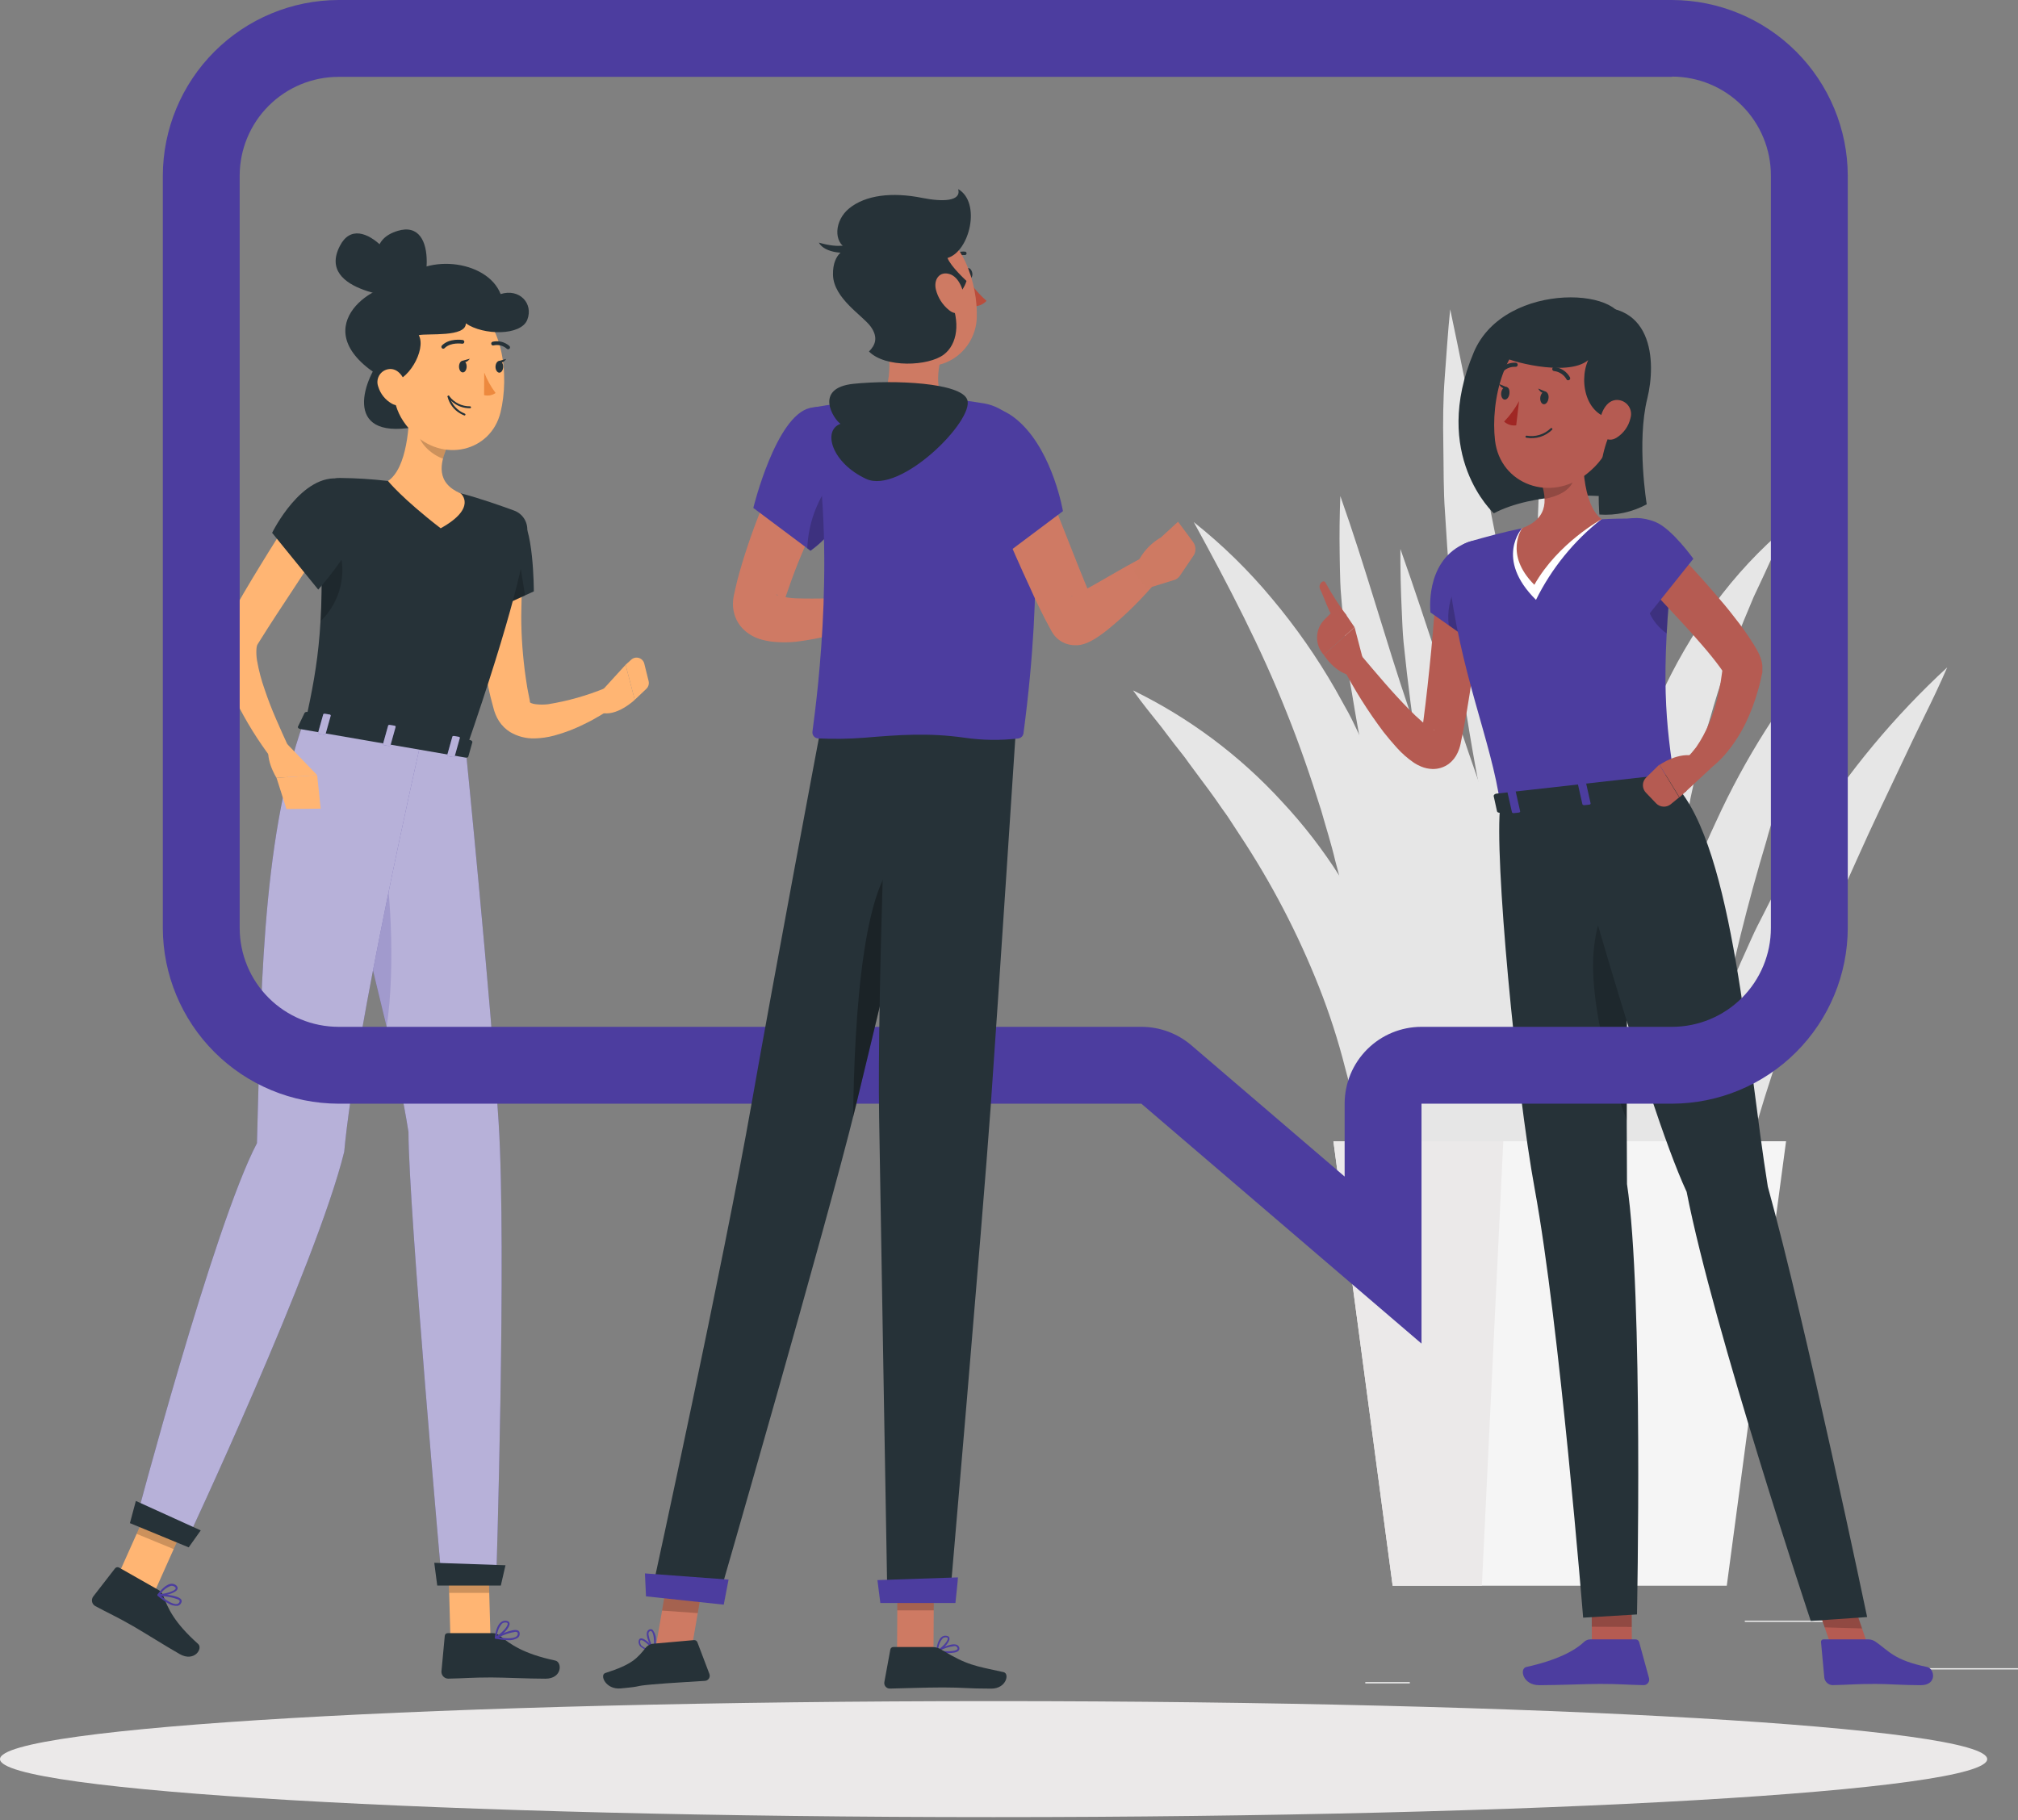 <svg width="398" height="359" viewBox="0 0 398 359" fill="none" xmlns="http://www.w3.org/2000/svg">
<rect x="0" y="0" width="398" height="359" fill="#808080" stroke="none"/>
<g clip-path="url(#clip0_354_679)">
<path d="M398 329.048H364.526V329.3H398V329.048Z" fill="#EBEBEB"/>
<path d="M278.051 331.797H269.268V332.05H278.051V331.797Z" fill="#EBEBEB"/>
<path d="M363.515 319.669H344.12V319.921H363.515V319.669Z" fill="#EBEBEB"/>
<path d="M335.742 286.579C334.315 283.324 333.205 279.939 332.427 276.472C331.6 272.983 330.975 269.45 330.557 265.89C329.72 258.78 329.514 251.61 329.941 244.463C330.814 230.152 333.661 216.031 338.4 202.499L340.219 197.446L342.19 192.473C342.857 190.826 343.595 189.198 344.333 187.581C345.071 185.964 345.768 184.317 346.566 182.73C348.214 179.567 349.71 176.343 351.529 173.29L354.167 168.661L357.007 164.164C364.546 152.178 373.637 141.242 384.043 131.64C382.628 134.904 381.122 138.068 379.576 141.191C378.029 144.314 376.544 147.467 375.068 150.59C372.117 156.846 369.125 163.012 366.356 169.247L364.254 173.917L362.232 178.596C360.858 181.699 359.604 184.853 358.301 187.965L356.431 192.675C355.804 194.252 355.178 195.808 354.632 197.405L352.843 202.135L351.195 206.906C346.764 219.62 343.188 232.616 340.492 245.807C339.148 252.417 338.006 259.098 337.207 265.88C336.313 272.745 335.823 279.656 335.742 286.579Z" fill="#E6E6E6"/>
<path d="M269.38 262.14C270.392 250.485 270.114 238.754 268.551 227.16C268.399 225.755 268.137 224.35 267.904 222.956C267.672 221.561 267.439 220.166 267.166 218.792C266.893 217.417 266.58 216.032 266.277 214.658L265.822 212.636L265.286 210.615C263.912 205.19 262.19 199.86 260.132 194.656C255.973 184.136 250.726 174.079 244.476 164.649L242.111 161.031C241.282 159.858 240.423 158.686 239.615 157.483L238.341 155.724C237.927 155.128 237.462 154.572 237.038 153.976L234.42 150.438C233.591 149.205 232.621 148.104 231.731 146.921C230.842 145.739 229.912 144.576 229.023 143.364C227.153 141.029 225.253 138.694 223.464 136.178C234.541 141.579 244.502 149.02 252.825 158.11C261.404 167.288 268.173 178.004 272.776 189.694C277.394 201.459 279.571 214.042 279.173 226.675C278.96 232.908 278.072 239.099 276.525 245.14C275.735 248.128 274.763 251.064 273.614 253.933C272.483 256.804 271.064 259.554 269.38 262.14Z" fill="#E6E6E6"/>
<path d="M272.422 262.14C272.614 254.964 272.634 247.94 272.472 240.916C272.311 233.891 272.038 227.009 271.462 220.136C270.472 206.504 268.547 192.955 265.701 179.587C264.943 176.282 264.245 172.947 263.316 169.682C262.547 166.377 261.496 163.153 260.577 159.868C258.555 153.4 256.342 146.952 253.785 140.605C248.731 127.85 242.354 115.6 235.441 102.987C241.094 107.472 246.266 112.533 250.874 118.086C255.552 123.654 259.726 129.628 263.346 135.935L266.004 140.716C266.863 142.323 267.601 143.99 268.409 145.638L269.592 148.104C269.986 148.933 270.299 149.792 270.653 150.631L272.725 155.684C273.958 159.12 275.191 162.577 276.202 166.084C277.213 169.591 278.072 173.159 278.931 176.696C281.97 190.953 283.028 205.56 282.074 220.106C281.592 227.319 280.579 234.488 279.042 241.552C278.274 245.07 277.354 248.567 276.273 252.003C275.224 255.467 273.938 258.854 272.422 262.14Z" fill="#E6E6E6"/>
<path d="M332.113 270.761C330.314 266.648 328.667 262.463 327.161 258.259C326.393 256.147 325.675 254.034 324.937 251.922L322.916 245.544C320.217 237.014 317.862 228.363 315.74 219.731C311.544 202.357 308.329 184.76 306.108 167.024C303.895 149.255 302.831 131.363 302.924 113.457C303.032 108.983 303.187 104.503 303.389 100.015C303.49 95.548 304.056 91.07 304.451 86.603C304.845 82.136 305.33 77.689 306.179 73.262C307.028 68.835 307.776 64.429 308.726 60.052C310.444 77.952 311.758 95.427 313.557 112.982C315.356 130.538 317.367 147.932 319.54 165.376L326.17 217.811C328.363 235.336 330.526 252.882 332.113 270.761Z" fill="#E6E6E6"/>
<path d="M329.162 267.911C327.039 263.98 325.058 259.967 323.209 255.914C322.269 253.893 321.38 251.871 320.47 249.85L317.872 243.655C314.476 235.428 311.404 227.089 308.524 218.67C302.84 201.815 298.07 184.666 294.232 167.297C290.377 149.882 287.599 132.245 285.914 114.488C285.564 110.041 285.257 105.591 284.995 101.137C284.661 96.7 284.742 92.213 284.661 87.755C284.58 83.298 284.6 78.841 284.944 74.364C285.288 69.886 285.551 65.45 286.015 61.013C289.735 78.528 292.868 95.75 296.446 112.942C300.024 130.134 303.642 147.235 307.422 164.356L318.732 215.8C322.441 233.012 326.14 250.254 329.162 267.911Z" fill="#E6E6E6"/>
<path d="M340.715 290.066C338.147 286.858 335.715 283.567 333.417 280.191C332.255 278.513 331.123 276.805 330.001 275.138L326.727 269.933C324.554 266.466 322.522 262.939 320.48 259.411C319.47 257.653 318.51 255.854 317.529 254.065C316.549 252.276 315.579 250.487 314.639 248.678C307.14 234.2 300.565 219.262 294.95 203.955C289.297 188.629 284.757 172.916 281.367 156.937C280.578 152.895 279.827 148.875 279.113 144.88C278.405 140.837 277.991 136.794 277.476 132.751L276.819 126.687C276.627 124.666 276.556 122.594 276.465 120.552C276.263 116.462 276.172 112.373 276.192 108.283C281.68 123.756 286.299 139.058 291.635 154.188C296.972 169.318 302.086 184.327 307.665 199.316L324.321 244.372C329.91 259.452 335.55 274.521 340.715 290.066Z" fill="#E6E6E6"/>
<path d="M323.31 264.657C320.741 261.889 318.315 258.991 316.043 255.975C313.719 253.003 311.596 249.911 309.433 246.818C307.271 243.725 305.3 240.531 303.369 237.307C302.359 235.7 301.459 234.083 300.509 232.456C299.559 230.829 298.599 229.212 297.74 227.544C295.981 224.219 294.162 220.924 292.525 217.538C290.887 214.152 289.3 210.746 287.704 207.34C286.107 203.934 284.793 200.407 283.327 196.94L282.317 194.323L281.306 191.675L279.365 186.379C276.748 179.304 274.676 172.077 272.574 164.851C271.684 161.192 270.744 157.544 269.905 153.875C269.511 152.035 269.006 150.226 268.682 148.367L267.672 142.808C267.328 140.958 267.035 139.099 266.722 137.239C266.408 135.379 266.044 133.55 265.883 131.66C265.458 127.914 265.081 124.167 264.751 120.421C264.619 118.541 264.387 116.681 264.336 114.791C264.286 112.901 264.225 111.021 264.215 109.142C264.154 105.375 264.198 101.609 264.347 97.842C269.4 112.123 273.251 126.293 278.001 140.23C280.123 147.305 282.64 154.148 284.843 161.121L288.452 171.491C289.048 173.219 289.583 174.968 290.2 176.686L292.09 181.841C294.455 188.764 297.093 195.586 299.559 202.489C300.863 205.915 302.187 209.321 303.43 212.778L307.351 223.077L315.295 243.745C318.014 250.649 320.693 257.582 323.31 264.657Z" fill="#E6E6E6"/>
<path d="M337.218 280.909C335.187 278.142 333.449 275.171 332.033 272.045C330.575 268.924 329.316 265.713 328.263 262.433C326.188 255.849 324.756 249.08 323.988 242.219C323.213 235.352 322.994 228.433 323.331 221.53C323.442 218.074 323.836 214.648 324.17 211.211C324.503 207.775 325.11 204.379 325.767 201.003C328.354 187.526 332.622 174.426 338.471 162.011C344.132 149.622 351.453 138.062 360.231 127.647C359.321 130.942 358.331 134.173 357.26 137.34C356.299 140.564 355.238 143.717 354.228 146.871L351.256 156.331C350.357 159.504 349.235 162.597 348.416 165.75C344.679 178.16 341.565 190.749 339.087 203.469C337.848 209.79 336.857 216.133 336.116 222.501C335.375 228.868 334.869 235.269 334.6 241.704C334.357 248.142 334.398 254.621 334.792 261.139C335.127 267.779 335.938 274.385 337.218 280.909Z" fill="#E6E6E6"/>
<path d="M331.952 262.272C330.22 259.198 328.684 256.018 327.353 252.751C325.979 249.486 324.796 246.161 323.684 242.806C321.514 236.058 319.795 229.174 318.54 222.198C317.283 215.181 316.476 208.092 316.124 200.973C316.054 199.194 316.023 197.405 315.983 195.616C315.942 193.827 315.983 192.039 315.983 190.25C315.983 188.461 316.114 186.672 316.205 184.883C316.296 183.094 316.397 181.305 316.589 179.516C316.781 177.727 316.943 175.938 317.186 174.159L317.964 168.823C318.257 167.044 318.661 165.286 318.975 163.517C319.156 162.638 319.318 161.748 319.51 160.879C319.702 160.01 319.955 159.12 320.187 158.251C321.905 151.244 324.274 144.412 327.262 137.845C333.175 124.706 341.756 112.74 352.631 103.704C351.883 105.331 351.064 106.878 350.306 108.454L349.113 110.759L348.032 113.134L345.849 117.793L343.878 122.513C341.321 128.734 339.128 135.099 337.308 141.575L336.591 143.97L335.995 146.396C335.59 148.013 335.125 149.61 334.762 151.237C334.398 152.864 334.084 154.491 333.7 156.108C333.316 157.726 333.084 159.373 332.77 161.01C332.619 161.819 332.477 162.638 332.306 163.456C332.134 164.275 332.053 165.094 331.921 165.912C331.679 167.56 331.386 169.197 331.194 170.854L330.557 175.797C330.355 177.454 330.244 179.122 330.072 180.779C329.9 182.437 329.759 184.095 329.647 185.762C329.536 187.43 329.395 189.097 329.334 190.765C329.273 192.433 329.122 194.11 329.081 195.819C329.041 197.527 329.011 199.174 328.93 200.872C328.788 207.593 328.869 214.334 329.081 221.086C329.516 234.609 330.587 248.243 331.952 262.272Z" fill="#E6E6E6"/>
<path d="M318.075 248.465L273.665 160.859L275.444 246.767L318.075 248.465Z" fill="#E6E6E6"/>
<path d="M352.256 225.108H262.982L274.666 312.786H340.563L352.256 225.108Z" fill="#F5F5F5"/>
<path d="M296.486 225.108H262.982L274.666 312.786H292.262L296.486 225.108Z" fill="#EBE9E9"/>
<path d="M195.963 358.429C304.19 358.429 391.926 353.306 391.926 346.988C391.926 340.669 304.19 335.547 195.963 335.547C87.736 335.547 0 340.669 0 346.988C0 353.306 87.736 358.429 195.963 358.429Z" fill="#EBE9E9"/>
<path d="M319.875 64.866C322.371 56.781 296.831 54.941 290.676 69.465C282.054 89.81 294.627 101.251 294.627 101.251C301.955 97.32 316.287 96.733 324.119 99.331L319.875 64.866Z" fill="#263238"/>
<path d="M321.845 324.695L313.962 324.998L313.921 316.478L321.794 316.175L321.845 324.695Z" fill="#B55B52"/>
<path d="M313.648 323.371H322.583C322.742 323.372 322.896 323.425 323.022 323.521C323.148 323.618 323.238 323.753 323.28 323.906L325.221 330.981C325.27 331.148 325.28 331.324 325.248 331.494C325.217 331.665 325.145 331.826 325.04 331.964C324.935 332.102 324.798 332.213 324.641 332.288C324.485 332.363 324.313 332.4 324.139 332.396C321.016 332.336 319.5 332.154 315.579 332.154C313.163 332.154 306.937 332.406 303.602 332.406C300.267 332.406 299.66 329.112 301.015 328.818C307.079 327.474 310.535 325.635 312.405 323.876C312.739 323.554 313.184 323.373 313.648 323.371Z" fill="#4C3D9F"/>
<path opacity="0.2" d="M313.921 316.488L313.941 320.874L321.825 320.915L321.805 316.175L313.921 316.488Z" fill="black"/>
<path d="M295.911 158.78C294.627 168.482 299.004 214.509 302.693 234.582C307.595 261.254 312.234 319.085 312.234 319.085L322.856 318.449C322.856 318.449 324.14 255.048 320.885 233.551C320.673 205.342 321.178 155.94 321.178 155.94L295.911 158.78Z" fill="#263238"/>
<path opacity="0.2" d="M320.935 186.685C320.935 179.529 315.639 173.879 314.315 187.544C313.476 196.246 316.862 210.84 320.834 220.947C320.824 209.941 320.875 197.61 320.935 186.685Z" fill="black"/>
<path d="M368.741 325.574L361.515 325.766L358.109 315.912L365.345 315.72L368.741 325.574Z" fill="#B55B52"/>
<path d="M368.569 323.371H359.655C359.585 323.366 359.514 323.376 359.448 323.402C359.383 323.428 359.324 323.467 359.275 323.519C359.227 323.57 359.19 323.631 359.169 323.698C359.147 323.766 359.14 323.837 359.15 323.907L359.807 330.981C359.875 331.364 360.071 331.713 360.363 331.97C360.655 332.227 361.025 332.377 361.414 332.396C364.506 332.336 365.962 332.154 369.883 332.154C372.299 332.154 375.472 332.406 378.808 332.406C382.143 332.406 381.537 329.112 380.081 328.818C373.542 327.474 372.521 325.635 369.974 323.876C369.568 323.57 369.078 323.394 368.569 323.371Z" fill="#4C3D9F"/>
<path opacity="0.2" d="M358.119 315.922L359.868 320.996L367.246 321.208L365.356 315.72L358.119 315.922Z" fill="black"/>
<path d="M308.039 157.415C308.039 157.415 324.422 217.4 332.649 235.097C337.996 262.436 357.128 319.732 357.128 319.732L368.246 318.964C368.246 318.964 356.118 260.991 348.659 234.066C344.616 209.052 341.978 167.361 330.466 154.889L308.039 157.415Z" fill="#263238"/>
<path d="M292.161 114.168C291.949 119.221 291.514 124.123 290.918 129.086C290.322 134.048 289.594 138.96 288.634 143.882L288.26 145.732L288.058 146.742C287.932 147.339 287.739 147.918 287.482 148.471C287.092 149.34 286.491 150.097 285.733 150.674C284.792 151.364 283.646 151.72 282.479 151.685C281.721 151.655 280.975 151.491 280.276 151.2C279.793 150.999 279.33 150.755 278.891 150.472C277.621 149.607 276.464 148.589 275.444 147.44C274.525 146.429 273.686 145.418 272.887 144.408C269.842 140.371 267.138 136.087 264.802 131.602C264.557 131.129 264.494 130.582 264.625 130.066C264.757 129.55 265.074 129.1 265.515 128.801C265.957 128.503 266.493 128.378 267.021 128.449C267.549 128.52 268.033 128.782 268.38 129.187C271.493 132.866 274.636 136.636 277.931 139.951C278.739 140.779 279.568 141.578 280.397 142.285C281.085 142.921 281.844 143.474 282.661 143.933C282.792 143.983 282.913 144.044 282.924 144.024C282.934 144.003 282.863 143.953 282.509 143.923C281.961 143.913 281.425 144.083 280.983 144.408C280.702 144.601 280.471 144.857 280.306 145.156L280.427 144.317L280.68 142.528C281.317 137.767 281.822 132.957 282.287 128.146C282.752 123.335 283.105 118.463 283.429 113.713V113.652C283.493 112.496 284.014 111.412 284.878 110.64C285.741 109.867 286.876 109.469 288.033 109.534C289.189 109.598 290.273 110.119 291.045 110.983C291.818 111.846 292.215 112.981 292.151 114.138L292.161 114.168Z" fill="#B55B52"/>
<path d="M288.452 107.416C280.953 111.085 282.125 120.808 282.125 120.808L294.122 129.257C294.122 129.257 298.508 118.696 297.599 113.632C296.659 108.427 294.011 104.738 288.452 107.416Z" fill="#4C3D9F"/>
<path opacity="0.2" d="M287.209 115.563C288.968 112.793 291.989 113.46 295.507 115.664C296.324 116.372 297.009 117.221 297.528 118.17C296.774 121.974 295.657 125.697 294.193 129.288L285.733 123.335C285.397 120.653 285.913 117.934 287.209 115.563Z" fill="black"/>
<path d="M268.946 130.561L267.157 123.719L261.093 129.177C261.093 129.177 263.286 132.835 266.813 133.33L268.946 130.561Z" fill="#B55B52"/>
<path d="M262.508 120.929L261.274 122.152C260.337 123.069 259.794 124.315 259.758 125.626C259.722 126.936 260.197 128.21 261.082 129.177L267.147 123.719L265.449 121.222C265.29 120.99 265.082 120.795 264.84 120.651C264.597 120.508 264.327 120.419 264.046 120.391C263.766 120.363 263.483 120.397 263.217 120.49C262.951 120.583 262.709 120.733 262.508 120.929Z" fill="#B55B52"/>
<path d="M265.58 121.394C264.049 119.34 262.661 117.182 261.426 114.936C261.042 114.168 259.799 115.239 260.416 116.361C261.032 117.483 262.174 121.142 263.387 122.476C264.6 123.81 265.58 121.394 265.58 121.394Z" fill="#B55B52"/>
<path d="M285.672 112.965C287.805 132.492 294.172 146.106 295.911 158.78L330.416 154.919C328.465 142.235 327.475 133.937 329.9 110.448C330.007 109.427 329.9 108.395 329.586 107.417C329.272 106.439 328.757 105.537 328.076 104.769C327.394 104.001 326.56 103.383 325.626 102.955C324.693 102.527 323.681 102.298 322.654 102.282C320.551 102.282 318.227 102.282 315.882 102.434C310.624 102.641 305.389 103.229 300.216 104.192C296.578 104.94 292.707 105.991 289.938 106.8C288.621 107.171 287.474 107.99 286.696 109.115C285.917 110.24 285.555 111.602 285.672 112.965Z" fill="#4C3D9F"/>
<path d="M300.216 104.172C300.216 104.172 294.678 110.165 302.935 118.322C306.009 112.11 310.433 106.665 315.882 102.383L300.216 104.172Z" fill="white"/>
<path d="M312.355 84.939C311.93 90.093 311.981 99.442 315.882 102.413C315.882 102.413 307.261 107.103 302.612 115.35C296.548 109.286 300.216 104.172 300.216 104.172C305.684 102.151 305.078 98.037 303.653 94.237L312.355 84.939Z" fill="#B55B52"/>
<path opacity="0.2" d="M311.405 85.959C311.667 88.967 311.284 91.996 310.283 94.843C309.585 96.804 307.18 97.926 304.633 98.401C304.511 96.969 304.17 95.565 303.622 94.237L311.405 85.959Z" fill="black"/>
<path d="M319.672 77.732C318.176 86.081 317.711 89.648 312.961 93.469C305.805 99.21 295.88 95.541 294.86 86.909C293.94 79.137 296.558 66.787 305.179 64.401C307.078 63.868 309.083 63.829 311.002 64.288C312.921 64.747 314.691 65.689 316.143 67.025C317.595 68.361 318.682 70.046 319.3 71.92C319.917 73.794 320.046 75.795 319.672 77.732Z" fill="#B55B52"/>
<path d="M313.234 71.031C311.212 75.499 312.981 83.079 319.389 82.614C314.204 88.527 315.437 101.494 315.437 101.494C318.679 101.725 321.92 101.024 324.776 99.472C324.776 99.472 322.755 87.213 324.887 78.612C326.626 71.618 326.373 58.044 311.212 60.995C309.444 61.339 297.922 64.361 296.76 70.415C296.669 70.961 309.06 74.549 313.234 71.031Z" fill="#263238"/>
<path d="M321.572 82.473C321.393 83.265 321.058 84.014 320.588 84.676C320.118 85.339 319.522 85.902 318.833 86.333C316.984 87.475 315.458 85.97 315.468 83.908C315.468 82.048 316.478 79.218 318.55 78.915C319.011 78.855 319.479 78.911 319.912 79.078C320.345 79.245 320.729 79.518 321.029 79.871C321.33 80.225 321.537 80.649 321.632 81.103C321.727 81.557 321.706 82.028 321.572 82.473Z" fill="#B55B52"/>
<path opacity="0.2" d="M324.473 116.048C324.34 117.772 324.662 119.501 325.407 121.062C326.152 122.623 327.293 123.961 328.718 124.942C328.9 121.445 329.203 117.523 329.648 113.016C327.889 111.126 324.887 112.773 324.473 116.048Z" fill="black"/>
<path d="M330.668 152.827L332.569 155.738C332.72 155.97 332.467 156.243 332.063 156.283L295.88 160.326C295.567 160.326 295.294 160.235 295.254 160.043L294.587 157.011C294.587 156.799 294.799 156.587 295.133 156.546L330.082 152.625C330.189 152.605 330.299 152.613 330.402 152.648C330.505 152.684 330.597 152.745 330.668 152.827Z" fill="#263238"/>
<path d="M326.454 157.264L327.394 157.152C327.576 157.152 327.707 157.021 327.687 156.91L326.797 152.938C326.797 152.827 326.595 152.746 326.403 152.766L325.473 152.877C325.281 152.877 325.15 153.009 325.18 153.12L326.07 157.082C326.09 157.203 326.272 157.284 326.454 157.264Z" fill="#4C3D9F"/>
<path d="M298.589 160.387L299.519 160.286C299.711 160.286 299.842 160.144 299.812 160.033L298.923 156.071C298.923 155.95 298.72 155.879 298.539 155.899L297.599 156C297.417 156 297.285 156.132 297.305 156.253L298.195 160.215C298.225 160.326 298.397 160.407 298.589 160.387Z" fill="#4C3D9F"/>
<path d="M312.476 158.82L313.416 158.719C313.598 158.719 313.729 158.588 313.709 158.466L312.82 154.505C312.82 154.393 312.617 154.313 312.436 154.333L311.496 154.434C311.314 154.434 311.182 154.565 311.202 154.686L312.092 158.648C312.163 158.77 312.334 158.84 312.476 158.82Z" fill="#4C3D9F"/>
<path d="M305.401 78.581C305.321 79.269 304.896 79.784 304.451 79.734C304.007 79.683 303.704 79.077 303.784 78.4C303.865 77.722 304.29 77.197 304.745 77.247C305.199 77.298 305.513 77.904 305.401 78.581Z" fill="#263238"/>
<path d="M297.69 77.672C297.609 78.359 297.184 78.874 296.739 78.824C296.295 78.773 295.992 78.167 296.072 77.49C296.153 76.813 296.578 76.287 297.083 76.338C297.588 76.388 297.77 76.995 297.69 77.672Z" fill="#263238"/>
<path d="M297.225 76.398L295.628 75.731C295.628 75.731 296.305 77.096 297.225 76.398Z" fill="#263238"/>
<path d="M299.6 79.117C298.805 80.593 297.812 81.953 296.649 83.16C296.968 83.45 297.347 83.667 297.759 83.794C298.171 83.922 298.606 83.957 299.034 83.898L299.6 79.117Z" fill="#A02724"/>
<path d="M300.954 86.313C300.922 86.291 300.896 86.261 300.88 86.225C300.864 86.189 300.858 86.15 300.863 86.111C300.867 86.084 300.876 86.059 300.89 86.036C300.904 86.013 300.922 85.992 300.943 85.976C300.965 85.96 300.99 85.949 301.016 85.942C301.042 85.936 301.069 85.935 301.096 85.939C301.941 86.087 302.809 86.033 303.629 85.782C304.449 85.531 305.198 85.09 305.816 84.494C305.834 84.474 305.855 84.458 305.879 84.446C305.904 84.435 305.93 84.428 305.957 84.427C305.983 84.425 306.01 84.429 306.035 84.438C306.061 84.447 306.084 84.461 306.104 84.479C306.124 84.497 306.14 84.518 306.151 84.543C306.163 84.567 306.17 84.593 306.171 84.62C306.172 84.647 306.169 84.673 306.16 84.698C306.151 84.724 306.137 84.747 306.119 84.767C305.463 85.413 304.662 85.893 303.783 86.168C302.904 86.442 301.972 86.502 301.065 86.344L300.954 86.313Z" fill="#263238"/>
<path d="M309.11 74.983C309.05 74.952 309 74.903 308.969 74.842C308.722 74.396 308.374 74.015 307.953 73.728C307.531 73.442 307.049 73.259 306.543 73.195C306.436 73.195 306.333 73.152 306.257 73.076C306.182 73 306.139 72.897 306.139 72.79C306.139 72.683 306.182 72.58 306.257 72.504C306.333 72.428 306.436 72.386 306.543 72.386C307.181 72.454 307.792 72.673 308.328 73.025C308.864 73.376 309.309 73.85 309.626 74.407C309.653 74.453 309.671 74.504 309.679 74.556C309.687 74.609 309.684 74.663 309.671 74.715C309.658 74.766 309.634 74.815 309.602 74.858C309.57 74.9 309.53 74.936 309.484 74.963C309.428 74.994 309.364 75.012 309.3 75.016C309.235 75.019 309.17 75.008 309.11 74.983Z" fill="#263238"/>
<path d="M295.648 73.649L295.587 73.599C295.549 73.562 295.519 73.518 295.499 73.469C295.478 73.421 295.468 73.368 295.468 73.316C295.468 73.263 295.478 73.211 295.499 73.162C295.519 73.113 295.549 73.069 295.587 73.033C295.993 72.534 296.512 72.138 297.1 71.88C297.689 71.622 298.331 71.507 298.973 71.547C299.08 71.56 299.178 71.616 299.244 71.701C299.311 71.786 299.34 71.894 299.327 72.002C299.314 72.109 299.258 72.207 299.173 72.273C299.088 72.339 298.979 72.369 298.872 72.356C298.364 72.327 297.855 72.422 297.391 72.631C296.927 72.84 296.519 73.158 296.204 73.558C296.14 73.641 296.047 73.696 295.944 73.713C295.841 73.73 295.735 73.707 295.648 73.649Z" fill="#263238"/>
<path d="M329.506 107.608C332.478 110.641 335.298 113.673 338.047 116.876C339.421 118.473 340.806 120.08 342.09 121.778C343.487 123.526 344.78 125.355 345.961 127.256C346.335 127.848 346.673 128.462 346.971 129.096C347.186 129.585 347.355 130.092 347.477 130.612C347.522 130.822 347.556 131.035 347.578 131.249V131.643C347.587 131.818 347.587 131.993 347.578 132.168V132.441V132.562V132.663L347.527 132.866C347.264 133.957 347.072 135.059 346.729 136.13C346.124 138.314 345.329 140.442 344.354 142.487C343.353 144.564 342.115 146.518 340.665 148.309C339.92 149.217 339.102 150.062 338.219 150.836C337.774 151.23 337.319 151.604 336.824 151.968C336.581 152.14 336.319 152.311 336.056 152.473C335.793 152.635 335.55 152.776 335.126 152.999L332.933 149.269C332.933 149.219 333.155 149.037 333.266 148.895L333.691 148.42C333.974 148.087 334.247 147.733 334.509 147.409C335.029 146.663 335.505 145.887 335.934 145.085C336.796 143.467 337.513 141.776 338.077 140.031C338.33 139.122 338.613 138.243 338.805 137.303C338.997 136.363 339.209 135.463 339.361 134.533C339.512 133.603 339.624 132.643 339.765 131.703V131.521V131.441V131.622C339.765 131.734 339.765 131.885 339.765 131.956C339.76 132.02 339.76 132.084 339.765 132.148V132.401C339.765 132.603 339.765 132.542 339.765 132.461C339.765 132.38 339.442 131.936 339.209 131.602C338.198 130.218 336.925 128.651 335.631 127.165C334.338 125.68 332.983 124.133 331.589 122.648L323.25 113.693L329.506 107.608Z" fill="#B55B52"/>
<path d="M337.308 151.644L331.244 157.274L327.313 150.876C327.313 150.876 331.093 148.157 334.489 149.178L337.308 151.644Z" fill="#B55B52"/>
<path d="M326.626 158.456L324.605 156.344C324.221 155.939 324.012 155.399 324.023 154.841C324.034 154.283 324.265 153.752 324.665 153.362L327.253 150.826L331.174 157.274L329.486 158.659C329.07 158.986 328.546 159.147 328.017 159.11C327.488 159.073 326.992 158.84 326.626 158.456Z" fill="#B55B52"/>
<path d="M315.832 107.325C315.367 110.934 324.978 121.475 324.978 121.475L333.973 110.216C333.973 110.216 329.779 104.334 326.575 103C321.431 100.827 316.357 103.212 315.832 107.325Z" fill="#4C3D9F"/>
<path d="M304.966 77.308L303.37 76.641C303.37 76.641 304.067 78.025 304.966 77.308Z" fill="#263238"/>
<path d="M75.591 70.233C71.862 74.367 67.222 86.758 81.594 84.272C95.966 81.785 75.591 70.233 75.591 70.233Z" fill="#263238"/>
<path d="M80.17 58.843C81.049 53.344 70.993 40.721 67.031 48.513C62.169 57.892 80.17 58.843 80.17 58.843Z" fill="#263238"/>
<path d="M80.2 62.178C84.758 58.984 86.8 42.975 78.421 45.542C68.324 48.625 80.2 62.178 80.2 62.178Z" fill="#263238"/>
<path d="M103.264 111.217C103.173 112.066 103.092 113.127 103.021 114.097C102.95 115.067 102.91 116.119 102.88 117.129C102.88 119.151 102.758 121.172 102.819 123.143C102.904 127.135 103.265 131.117 103.9 135.059C104.042 136.07 104.264 136.999 104.446 137.97L104.507 138.303C104.505 138.34 104.505 138.377 104.507 138.414C104.507 138.414 104.507 138.414 104.507 138.505C104.507 138.596 104.992 138.839 105.679 138.91C106.482 139.004 107.292 139.004 108.095 138.91C111.979 138.282 115.778 137.207 119.414 135.706L121.375 139.193C120.435 139.87 119.536 140.436 118.586 141.002C117.636 141.568 116.696 142.113 115.695 142.599C113.657 143.655 111.512 144.492 109.297 145.095C108.043 145.43 106.754 145.617 105.457 145.651C103.762 145.7 102.087 145.269 100.626 144.408C99.747 143.862 98.998 143.131 98.433 142.265C98.164 141.858 97.937 141.424 97.755 140.971C97.663 140.76 97.582 140.544 97.513 140.325L97.412 140.001L97.361 139.799C97.088 138.728 96.765 137.646 96.532 136.565C95.564 132.246 94.985 127.848 94.804 123.426C94.693 121.233 94.653 119.05 94.733 116.856C94.733 115.755 94.824 114.663 94.905 113.561C94.986 112.46 95.087 111.409 95.249 110.176L103.264 111.217Z" fill="#FFB573"/>
<path d="M102.253 101.686C105.285 103.06 105.285 116.654 105.285 116.654L91.56 122.88C91.56 122.88 89.215 106.355 92.298 103.252C95.38 100.15 97.816 99.685 102.253 101.686Z" fill="#263238"/>
<path opacity="0.2" d="M101.495 104.586L103.557 117.473L96.108 120.838L101.495 104.586Z" fill="black"/>
<path d="M117.656 137.404L123.387 131.127L125.186 138.04C125.186 138.04 121.517 141.547 118.394 140.537L117.656 137.404Z" fill="#FFB573"/>
<path d="M127.076 130.925L127.925 134.351C127.988 134.621 127.981 134.903 127.903 135.168C127.825 135.434 127.679 135.675 127.48 135.867L125.186 138.04L123.387 131.127L124.498 130.117C124.701 129.934 124.947 129.806 125.214 129.748C125.481 129.69 125.758 129.702 126.018 129.784C126.279 129.865 126.513 130.014 126.699 130.214C126.884 130.414 127.014 130.659 127.076 130.925Z" fill="#FFB573"/>
<path d="M103.981 104.819C103.597 109.438 101.283 120.697 91.853 147.986L60.218 142.518C62.836 130.39 64.211 122.648 62.998 98.472C62.968 97.926 63.052 97.38 63.243 96.868C63.434 96.356 63.728 95.889 64.107 95.496C64.486 95.102 64.942 94.791 65.447 94.581C65.952 94.372 66.494 94.268 67.04 94.278C70.212 94.306 73.38 94.505 76.531 94.874C81.37 95.347 86.169 96.161 90.893 97.31C94.754 98.32 98.887 99.796 101.384 100.706C102.211 101.006 102.916 101.573 103.386 102.318C103.856 103.063 104.066 103.942 103.981 104.819Z" fill="#263238"/>
<path opacity="0.2" d="M63.594 105.233C66.333 106.446 68.446 110.024 67.132 115.724C66.503 118.311 65.154 120.666 63.24 122.516C63.503 117.998 63.544 112.712 63.331 105.9L63.594 105.233Z" fill="black"/>
<path d="M80.736 78.945C80.847 83.726 80.291 92.347 76.521 94.874C76.521 94.874 79.26 98.3 86.911 104.203C94.208 100.16 90.893 97.35 90.893 97.35C85.951 95.238 86.739 91.438 88.255 88.001L80.736 78.945Z" fill="#FFB573"/>
<path opacity="0.2" d="M83.808 82.644L88.255 87.991C87.889 88.789 87.595 89.617 87.376 90.467C85.456 89.841 82.646 87.627 82.595 85.414C82.565 84.373 83.555 83.089 83.808 82.644Z" fill="black"/>
<path d="M76.986 70.142C77.42 77.975 77.43 81.26 81.362 85.303C87.275 91.367 96.795 89.143 98.716 81.341C100.444 74.266 99.443 62.683 91.803 59.52C90.117 58.813 88.278 58.549 86.462 58.754C84.645 58.959 82.912 59.626 81.426 60.691C79.941 61.756 78.753 63.184 77.975 64.838C77.198 66.493 76.857 68.319 76.986 70.142Z" fill="#FFB573"/>
<path d="M76.915 75.388C80.291 75.559 84.162 69.051 82.595 66.11C84.364 65.715 91.904 66.564 91.874 63.785C95.28 66.16 102.759 66.281 104.002 63.057C105.245 59.833 102.415 56.831 98.736 58.004C96.078 51.151 83.293 49.736 78.522 56.245C72.478 56.094 59.349 65.978 76.915 75.388Z" fill="#263238"/>
<path d="M90.529 72.305C90.529 72.942 90.853 73.457 91.277 73.457C91.702 73.457 92.025 72.952 92.035 72.315C92.045 71.678 91.702 71.153 91.287 71.153C90.873 71.153 90.529 71.668 90.529 72.305Z" fill="#263238"/>
<path d="M97.725 72.346C97.725 72.982 98.059 73.498 98.473 73.508C98.888 73.518 99.231 72.992 99.242 72.356C99.252 71.719 98.908 71.204 98.494 71.193C98.079 71.183 97.736 71.709 97.725 72.346Z" fill="#263238"/>
<path d="M98.311 71.234L99.837 70.799C99.837 70.799 99.049 72.042 98.311 71.234Z" fill="#263238"/>
<path d="M95.502 73.478C96.06 74.922 96.815 76.282 97.746 77.52C97.419 77.75 97.047 77.906 96.654 77.978C96.262 78.05 95.858 78.035 95.472 77.935L95.502 73.478Z" fill="#ED893E"/>
<path d="M91.762 80.451C92.073 80.501 92.387 80.525 92.702 80.522C92.727 80.523 92.751 80.52 92.775 80.511C92.798 80.503 92.819 80.489 92.837 80.472C92.855 80.455 92.869 80.435 92.879 80.412C92.889 80.389 92.894 80.365 92.894 80.34C92.891 80.29 92.871 80.243 92.835 80.207C92.799 80.171 92.752 80.15 92.702 80.148C91.907 80.157 91.121 79.979 90.408 79.628C89.695 79.277 89.075 78.763 88.599 78.127C88.586 78.105 88.569 78.085 88.549 78.07C88.529 78.055 88.505 78.044 88.481 78.038C88.456 78.032 88.43 78.032 88.405 78.037C88.38 78.041 88.357 78.052 88.336 78.066C88.302 78.102 88.284 78.149 88.284 78.197C88.284 78.246 88.302 78.293 88.336 78.329C88.74 78.89 89.25 79.367 89.838 79.731C90.426 80.095 91.079 80.34 91.762 80.451Z" fill="#263238"/>
<path d="M90.701 81.523C90.969 81.683 91.25 81.821 91.54 81.937C91.562 81.947 91.587 81.952 91.611 81.952C91.636 81.952 91.66 81.948 91.683 81.938C91.706 81.929 91.726 81.915 91.743 81.897C91.76 81.88 91.774 81.859 91.782 81.836C91.792 81.813 91.797 81.789 91.798 81.765C91.798 81.74 91.793 81.716 91.784 81.693C91.774 81.67 91.76 81.65 91.743 81.633C91.725 81.616 91.704 81.602 91.681 81.593C90.947 81.305 90.29 80.849 89.763 80.26C89.237 79.673 88.855 78.969 88.649 78.207C88.645 78.183 88.635 78.16 88.621 78.14C88.607 78.12 88.589 78.102 88.569 78.089C88.548 78.076 88.524 78.067 88.5 78.063C88.476 78.059 88.451 78.06 88.427 78.066C88.38 78.076 88.338 78.103 88.31 78.142C88.281 78.182 88.269 78.23 88.275 78.278C88.445 78.952 88.747 79.586 89.164 80.143C89.58 80.7 90.103 81.169 90.701 81.523Z" fill="#263238"/>
<path d="M74.591 76.247C75.026 77.698 76.013 78.921 77.34 79.653C79.109 80.603 80.433 79.117 80.311 77.217C80.2 75.509 79.139 72.952 77.178 72.79C76.75 72.762 76.322 72.842 75.933 73.021C75.543 73.201 75.205 73.474 74.948 73.818C74.691 74.161 74.524 74.563 74.462 74.987C74.399 75.411 74.444 75.844 74.591 76.247Z" fill="#FFB573"/>
<path d="M87.254 68.748C87.326 68.782 87.407 68.793 87.485 68.778C87.563 68.764 87.635 68.725 87.689 68.667C88.912 67.444 91.115 67.797 91.135 67.797C91.233 67.812 91.332 67.789 91.413 67.733C91.494 67.676 91.55 67.591 91.57 67.494C91.579 67.445 91.577 67.395 91.566 67.346C91.555 67.297 91.534 67.251 91.505 67.211C91.476 67.17 91.439 67.136 91.396 67.11C91.354 67.084 91.306 67.067 91.257 67.06C91.156 67.06 88.649 66.645 87.163 68.141C87.128 68.176 87.099 68.218 87.08 68.264C87.061 68.31 87.05 68.359 87.05 68.409C87.05 68.459 87.061 68.508 87.08 68.554C87.099 68.6 87.128 68.642 87.163 68.677L87.254 68.748Z" fill="#263238"/>
<path d="M100.161 68.889C100.225 68.897 100.289 68.89 100.349 68.867C100.409 68.844 100.463 68.806 100.505 68.757C100.567 68.681 100.597 68.583 100.588 68.484C100.578 68.386 100.53 68.295 100.454 68.232C100.007 67.841 99.472 67.563 98.896 67.421C98.319 67.279 97.717 67.276 97.139 67.413C97.046 67.444 96.968 67.509 96.922 67.596C96.877 67.683 96.868 67.784 96.896 67.878C96.909 67.926 96.931 67.971 96.962 68.01C96.993 68.049 97.031 68.081 97.074 68.105C97.118 68.128 97.166 68.143 97.215 68.147C97.264 68.152 97.314 68.146 97.361 68.131C97.82 68.026 98.297 68.033 98.752 68.151C99.208 68.269 99.629 68.494 99.979 68.808C100.031 68.851 100.094 68.879 100.161 68.889Z" fill="#263238"/>
<path d="M88.831 323.058H96.735L96.229 304.754H88.326L88.831 323.058Z" fill="#FFB573"/>
<path d="M97.2 322.138H88.316C88.164 322.132 88.017 322.187 87.906 322.289C87.794 322.391 87.727 322.533 87.719 322.684L87.062 329.708C87.055 329.889 87.085 330.07 87.15 330.239C87.214 330.409 87.312 330.564 87.437 330.695C87.562 330.826 87.713 330.93 87.879 331.002C88.046 331.074 88.225 331.112 88.406 331.113C91.499 331.062 92.975 330.88 96.886 330.88C99.281 330.88 104.264 331.123 107.579 331.123C110.894 331.123 110.915 327.848 109.51 327.545C103.254 326.211 100.717 324.382 98.544 322.623C98.163 322.314 97.689 322.143 97.2 322.138Z" fill="#263238"/>
<g opacity="0.2">
<path d="M96.229 304.754L96.492 314.194H88.588L88.326 304.754H96.229Z" fill="black"/>
</g>
<path d="M91.873 147.986C91.873 147.986 96.805 197.338 98.342 221.412C99.939 246.447 97.847 312.375 97.847 312.375H87.163C87.163 312.375 80.564 238.109 80.564 223.292C76.359 196.438 64.766 168.624 68.708 143.993L91.873 147.986Z" fill="#4C3D9F"/>
<path opacity="0.6" d="M91.873 147.986C91.873 147.986 96.805 197.338 98.342 221.412C99.939 246.447 97.847 312.375 97.847 312.375H87.163C87.163 312.375 80.564 238.109 80.564 223.292C76.359 196.438 64.766 168.624 68.708 143.993L91.873 147.986Z" fill="white"/>
<path opacity="0.2" d="M75.086 167.522C72.838 168.126 70.835 169.416 69.355 171.211C70.982 181.45 73.731 191.951 76.258 202.462C78.067 191.041 76.986 171.798 75.086 167.522Z" fill="#4C3D9F"/>
<path d="M86.234 312.749H98.776L99.696 308.746L85.647 308.261L86.234 312.749Z" fill="#263238"/>
<path d="M100.232 323.522C100.908 323.58 101.584 323.409 102.152 323.037C102.279 322.926 102.377 322.784 102.435 322.625C102.493 322.466 102.511 322.295 102.486 322.128C102.48 322.024 102.449 321.923 102.394 321.835C102.339 321.746 102.263 321.673 102.172 321.622C101.162 321.097 98.049 322.704 97.695 322.886C97.66 322.903 97.633 322.931 97.616 322.966C97.6 323.001 97.595 323.04 97.604 323.078C97.609 323.116 97.625 323.151 97.65 323.18C97.675 323.209 97.708 323.23 97.745 323.239C98.564 323.409 99.396 323.504 100.232 323.522ZM101.647 321.885C101.765 321.878 101.884 321.902 101.99 321.956C102.029 321.973 102.062 322.002 102.086 322.038C102.109 322.073 102.122 322.115 102.122 322.158C102.137 322.268 102.125 322.38 102.086 322.484C102.047 322.589 101.983 322.681 101.899 322.754C101.424 323.189 100.121 323.26 98.372 322.977C99.384 322.431 100.481 322.062 101.616 321.885H101.647Z" fill="#4C3D9F"/>
<path d="M97.755 323.239H97.826C98.776 322.815 100.636 321.107 100.494 320.207C100.494 319.995 100.302 319.732 99.787 319.682C99.606 319.666 99.423 319.687 99.249 319.742C99.076 319.798 98.915 319.887 98.776 320.005C97.766 320.834 97.604 322.956 97.594 323.037C97.593 323.07 97.6 323.103 97.614 323.133C97.628 323.163 97.649 323.189 97.675 323.209C97.699 323.225 97.727 323.235 97.755 323.239ZM99.635 320.036H99.746C100.09 320.036 100.11 320.207 100.12 320.248C100.211 320.794 98.948 322.128 97.988 322.714C98.064 321.814 98.417 320.959 98.999 320.268C99.178 320.12 99.403 320.037 99.635 320.036Z" fill="#4C3D9F"/>
<path d="M23.328 310.646L30.635 313.658L38.104 296.941L30.807 293.93L23.328 310.646Z" fill="#FFB573"/>
<path d="M31.212 313.598L23.49 309.211C23.359 309.133 23.204 309.107 23.055 309.137C22.905 309.167 22.772 309.251 22.681 309.373L18.366 314.942C18.262 315.087 18.19 315.253 18.155 315.428C18.119 315.604 18.121 315.784 18.16 315.959C18.199 316.133 18.275 316.298 18.382 316.441C18.488 316.585 18.624 316.704 18.78 316.791C21.499 318.267 22.884 318.813 26.279 320.773C28.361 321.966 32.566 324.634 35.446 326.272C38.327 327.909 40.106 325.15 39.055 324.25C34.325 320.026 33.112 317.226 32.162 314.679C31.988 314.214 31.65 313.829 31.212 313.598Z" fill="#263238"/>
<g opacity="0.2">
<path d="M38.104 296.951L34.254 305.563L26.946 302.551L30.797 293.93L38.104 296.951Z" fill="black"/>
</g>
<path d="M82.989 146.449C82.989 146.449 70.073 203.169 67.889 227.183C62.401 249.489 36.558 304.501 36.558 304.501L26.674 300.459C26.674 300.459 42.167 241.687 50.677 225.496C51.486 198.652 51.344 166.309 59.875 142.467L82.989 146.449Z" fill="#4C3D9F"/>
<path opacity="0.6" d="M82.989 146.449C82.989 146.449 70.073 203.169 67.889 227.183C62.401 249.489 36.558 304.501 36.558 304.501L26.674 300.459C26.674 300.459 42.167 241.687 50.677 225.496C51.486 198.652 51.344 166.309 59.875 142.467L82.989 146.449Z" fill="white"/>
<path d="M25.622 300.438L37.215 305.219L39.59 301.874L26.795 296.062L25.622 300.438Z" fill="#263238"/>
<path d="M33.112 316.225C33.672 316.609 34.344 316.795 35.022 316.751C35.188 316.717 35.342 316.641 35.471 316.532C35.6 316.422 35.699 316.282 35.76 316.124C35.809 316.035 35.835 315.934 35.835 315.831C35.835 315.729 35.809 315.628 35.76 315.538C35.184 314.588 31.646 314.436 31.252 314.426C31.214 314.422 31.175 314.43 31.142 314.45C31.109 314.47 31.084 314.501 31.07 314.537C31.048 314.568 31.036 314.606 31.036 314.644C31.036 314.682 31.048 314.719 31.07 314.75C31.704 315.303 32.388 315.797 33.112 316.225ZM35.133 315.498C35.241 315.553 35.334 315.633 35.406 315.73C35.428 315.767 35.44 315.809 35.44 315.851C35.44 315.894 35.428 315.936 35.406 315.973C35.366 316.075 35.302 316.165 35.219 316.238C35.136 316.31 35.038 316.361 34.931 316.387C34.294 316.518 33.132 315.942 31.747 314.831C32.909 314.859 34.057 315.085 35.143 315.498H35.133Z" fill="#4C3D9F"/>
<path d="M31.121 314.77C31.121 314.77 31.121 314.77 31.191 314.77C32.202 314.861 34.688 314.295 35.002 313.446C35.072 313.244 35.072 312.941 34.648 312.637C34.502 312.535 34.338 312.463 34.165 312.425C33.991 312.387 33.812 312.383 33.637 312.415C32.364 312.637 31.161 314.436 31.11 314.436C31.093 314.464 31.084 314.495 31.084 314.527C31.084 314.559 31.093 314.591 31.11 314.618C31.1 314.642 31.095 314.669 31.097 314.695C31.098 314.722 31.107 314.747 31.121 314.77ZM34.335 312.92C34.372 312.933 34.407 312.954 34.436 312.981C34.709 313.173 34.668 313.304 34.648 313.345C34.456 313.86 32.697 314.355 31.616 314.436C32.123 313.69 32.851 313.121 33.698 312.809C33.917 312.776 34.14 312.815 34.335 312.92Z" fill="#4C3D9F"/>
<path d="M91.136 71.183L92.662 70.759C92.662 70.759 91.843 71.941 91.136 71.183Z" fill="#263238"/>
<path d="M60.087 140.587L58.793 143.276C58.642 143.478 58.864 143.741 59.228 143.812L91.782 149.431C92.065 149.481 92.328 149.431 92.379 149.198L93.157 146.419C93.207 146.227 92.985 146.015 92.672 145.964L60.643 140.436C60.545 140.411 60.443 140.412 60.345 140.439C60.248 140.465 60.159 140.516 60.087 140.587Z" fill="#263238"/>
<path d="M63.847 144.923L62.988 144.782C62.816 144.782 62.705 144.64 62.735 144.529L63.746 140.921C63.746 140.82 63.938 140.759 64.11 140.789L64.969 140.931C65.141 140.931 65.252 141.072 65.222 141.184L64.211 144.792C64.211 144.893 64.049 144.954 63.847 144.923Z" fill="#4C3D9F"/>
<g opacity="0.6">
<path d="M63.847 144.923L62.988 144.782C62.816 144.782 62.705 144.64 62.735 144.529L63.746 140.921C63.746 140.82 63.938 140.759 64.11 140.789L64.969 140.931C65.141 140.931 65.252 141.072 65.222 141.184L64.211 144.792C64.211 144.893 64.049 144.954 63.847 144.923Z" fill="white"/>
</g>
<path d="M89.316 149.32L88.467 149.168C88.295 149.168 88.174 149.027 88.204 148.926L89.215 145.317C89.215 145.206 89.407 145.146 89.579 145.176L90.438 145.327C90.61 145.327 90.721 145.469 90.691 145.57L89.68 149.178C89.66 149.289 89.488 149.35 89.316 149.32Z" fill="#4C3D9F"/>
<g opacity="0.6">
<path d="M89.316 149.32L88.467 149.168C88.295 149.168 88.174 149.027 88.204 148.926L89.215 145.317C89.215 145.206 89.407 145.146 89.579 145.176L90.438 145.327C90.61 145.327 90.721 145.469 90.691 145.57L89.68 149.178C89.66 149.289 89.488 149.35 89.316 149.32Z" fill="white"/>
</g>
<path d="M76.652 147.137L75.793 146.985C75.621 146.985 75.51 146.844 75.541 146.742L76.551 143.124C76.551 143.023 76.743 142.962 76.915 142.993L77.774 143.134C77.936 143.134 78.057 143.276 78.027 143.387L77.016 146.995C76.986 147.096 76.824 147.157 76.652 147.137Z" fill="#4C3D9F"/>
<g opacity="0.6">
<path d="M76.652 147.137L75.793 146.985C75.621 146.985 75.51 146.844 75.541 146.742L76.551 143.124C76.551 143.023 76.743 142.962 76.915 142.993L77.774 143.134C77.936 143.134 78.057 143.276 78.027 143.387L77.016 146.995C76.986 147.096 76.824 147.157 76.652 147.137Z" fill="white"/>
</g>
<path d="M56.63 146.753L62.553 152.898L54.538 153.433C54.538 153.433 51.799 149.158 53.396 146.288L56.63 146.753Z" fill="#FFB573"/>
<path d="M65.12 104.971C62.836 108.609 60.471 112.227 58.106 115.815C55.741 119.403 53.325 123.042 51.163 126.518L50.819 127.064C50.819 127.064 50.819 127.125 50.738 127.196C50.655 127.427 50.604 127.668 50.586 127.913C50.522 128.713 50.56 129.518 50.697 130.309C51.036 132.24 51.537 134.14 52.193 135.989C52.84 137.929 53.598 139.88 54.437 141.81C55.276 143.741 56.145 145.701 57.025 147.591L53.629 149.714C50.916 146.152 48.547 142.342 46.554 138.333C45.492 136.203 44.646 133.972 44.027 131.673C43.678 130.353 43.494 128.995 43.481 127.63C43.484 126.795 43.59 125.964 43.794 125.154C43.926 124.683 44.095 124.223 44.3 123.78L44.542 123.294L44.745 122.9C45.816 120.879 46.887 118.999 47.999 117.099C49.111 115.199 50.222 113.359 51.355 111.51C53.618 107.801 55.923 104.152 58.338 100.544L65.12 104.971Z" fill="#FFB573"/>
<path d="M67.263 94.459C59.501 93.125 53.669 105.102 53.669 105.102L62.765 116.3C62.765 116.3 68.597 109.782 69.891 105.607C71.265 101.261 71.043 95.116 67.263 94.459Z" fill="#263238"/>
<path d="M63.241 159.507L56.499 159.588L54.539 153.433L62.553 152.898L63.241 159.507Z" fill="#FFB573"/>
<path d="M329.779 15.11C332.342 15.113 334.879 15.62 337.245 16.603C339.611 17.587 341.761 19.027 343.57 20.841C345.38 22.655 346.814 24.808 347.791 27.177C348.769 29.546 349.27 32.084 349.266 34.647V183.056C349.26 188.223 347.205 193.176 343.552 196.829C339.899 200.482 334.946 202.537 329.779 202.543H280.357C276.336 202.543 272.48 204.14 269.637 206.983C266.793 209.826 265.196 213.682 265.196 217.703V232.075L234.966 206.181C232.218 203.83 228.719 202.54 225.102 202.543H66.757C61.591 202.537 56.637 200.482 52.984 196.829C49.331 193.176 47.276 188.223 47.271 183.056V34.647C47.276 29.48 49.331 24.527 52.984 20.874C56.637 17.22 61.591 15.166 66.757 15.16H329.779M329.779 0H66.757C57.577 0.027 48.779 3.685 42.288 10.177C35.796 16.669 32.137 25.466 32.111 34.647V183.056C32.137 192.237 35.796 201.034 42.288 207.526C48.779 214.017 57.577 217.676 66.757 217.703H225.102L280.357 265.023V217.703H329.779C338.96 217.676 347.757 214.017 354.249 207.526C360.74 201.034 364.399 192.237 364.426 183.056V34.647C364.399 25.466 360.74 16.669 354.249 10.177C347.757 3.685 338.96 0.027 329.779 0Z" fill="#4C3D9F"/>
<path d="M187.009 326.069C187.938 326.069 188.818 325.948 189.101 325.534C189.178 325.424 189.22 325.294 189.22 325.16C189.22 325.026 189.178 324.895 189.101 324.786C189.039 324.686 188.958 324.6 188.863 324.533C188.767 324.465 188.659 324.417 188.545 324.392C187.342 324.068 184.886 325.493 184.775 325.554C184.745 325.572 184.722 325.6 184.709 325.633C184.696 325.666 184.695 325.702 184.704 325.736C184.711 325.77 184.728 325.801 184.753 325.825C184.779 325.849 184.811 325.863 184.846 325.867C185.559 326.002 186.283 326.069 187.009 326.069ZM188.1 324.685C188.211 324.674 188.323 324.674 188.434 324.685C188.572 324.72 188.691 324.807 188.767 324.927C188.899 325.139 188.858 325.24 188.818 325.301C188.504 325.766 186.685 325.776 185.341 325.594C186.194 325.123 187.132 324.825 188.1 324.715V324.685Z" fill="#4C3D9F"/>
<path d="M184.836 325.877H184.907C185.756 325.493 187.413 323.937 187.252 323.128C187.252 322.936 187.07 322.693 186.605 322.653C186.437 322.633 186.267 322.647 186.105 322.696C185.943 322.745 185.793 322.826 185.665 322.936C184.786 323.694 184.654 325.624 184.654 325.705C184.655 325.737 184.662 325.767 184.676 325.795C184.69 325.823 184.71 325.848 184.735 325.867C184.767 325.881 184.802 325.884 184.836 325.877ZM186.473 322.966H186.585C186.888 322.966 186.908 323.118 186.918 323.158C187.019 323.644 185.907 324.866 185.028 325.402C185.073 324.59 185.378 323.814 185.897 323.189C186.054 323.044 186.26 322.965 186.473 322.966Z" fill="#4C3D9F"/>
<path d="M176.922 325.705H184.108L184.199 309.069H177.013L176.922 325.705Z" fill="#CE7A63"/>
<path d="M184.037 324.877H176.184C176.045 324.875 175.909 324.922 175.802 325.011C175.694 325.1 175.622 325.224 175.598 325.362L174.416 331.79C174.388 331.947 174.394 332.109 174.436 332.264C174.477 332.419 174.552 332.563 174.655 332.685C174.759 332.808 174.888 332.906 175.033 332.973C175.179 333.04 175.337 333.074 175.497 333.073C178.327 333.023 182.41 332.851 185.968 332.851C190.122 332.851 190.637 333.083 195.519 333.083C198.47 333.083 199.168 330.102 197.924 329.829C192.265 328.596 190.759 328.465 185.796 325.473C185.275 325.118 184.667 324.912 184.037 324.877Z" fill="#263238"/>
<path opacity="0.2" d="M184.199 309.069L184.159 317.65H176.962L177.013 309.069H184.199Z" fill="black"/>
<path d="M129.359 323.593C129.414 322.831 129.179 322.077 128.702 321.481C128.593 321.402 128.462 321.359 128.328 321.359C128.194 321.359 128.063 321.402 127.954 321.481C127.858 321.538 127.776 321.616 127.713 321.708C127.65 321.801 127.608 321.906 127.59 322.016C127.327 323.209 128.894 325.726 128.965 325.837C128.984 325.867 129.011 325.89 129.044 325.904C129.076 325.919 129.112 325.923 129.147 325.918C129.18 325.913 129.211 325.898 129.235 325.874C129.259 325.851 129.274 325.82 129.278 325.786C129.363 325.059 129.39 324.325 129.359 323.593ZM127.903 322.441C127.888 322.334 127.888 322.225 127.903 322.117C127.912 322.05 127.936 321.985 127.972 321.927C128.009 321.869 128.058 321.821 128.116 321.784C128.328 321.663 128.429 321.713 128.49 321.784C128.975 322.117 129.086 323.937 128.975 325.271C128.439 324.405 128.076 323.444 127.903 322.441Z" fill="#4C3D9F"/>
<path d="M129.278 325.726C129.284 325.702 129.284 325.678 129.278 325.655C128.844 324.786 127.196 323.057 126.388 323.179C126.196 323.179 125.963 323.34 125.943 323.815C125.932 324.161 126.055 324.498 126.287 324.755C127.095 325.408 128.081 325.803 129.116 325.887C129.146 325.892 129.176 325.887 129.203 325.875C129.23 325.862 129.253 325.842 129.268 325.817C129.281 325.788 129.285 325.756 129.278 325.726ZM126.246 323.947V323.846C126.246 323.543 126.378 323.522 126.418 323.522C126.903 323.441 128.187 324.614 128.773 325.544C127.936 325.459 127.143 325.124 126.499 324.584C126.359 324.415 126.277 324.206 126.266 323.987L126.246 323.947Z" fill="#4C3D9F"/>
<path d="M129.167 325.806L136.211 326.302L139.112 309.534L132.078 309.039L129.167 325.806Z" fill="#CE7A63"/>
<path d="M129.096 324.199L136.868 323.512C137.014 323.499 137.159 323.535 137.281 323.614C137.404 323.692 137.497 323.81 137.546 323.947L139.911 330.183C139.966 330.327 139.987 330.481 139.973 330.635C139.959 330.788 139.91 330.936 139.83 331.068C139.75 331.199 139.641 331.311 139.512 331.394C139.382 331.477 139.235 331.53 139.082 331.547C136.272 331.749 132.189 331.941 128.662 332.255C124.548 332.619 127.226 332.608 122.395 333.043C119.474 333.306 118.221 330.405 119.363 330.011C124.74 328.293 125.66 327.11 127.449 324.897C127.663 324.676 127.919 324.501 128.202 324.381C128.485 324.261 128.789 324.199 129.096 324.199Z" fill="#263238"/>
<path opacity="0.2" d="M139.112 309.544L137.616 318.186L130.572 317.691L132.068 309.039L139.112 309.544Z" fill="black"/>
<path d="M186.786 142.942C186.786 142.942 173.647 198.136 168.675 218.623C163.187 241.05 141.669 315.477 141.669 315.477L128.833 312.698C128.833 312.698 142.781 248.751 148.269 217.46C152.483 193.436 162.004 142.942 162.004 142.942H186.786Z" fill="#263238"/>
<path d="M143.691 311.576L142.741 316.518L127.408 314.881L127.196 310.353L143.691 311.576Z" fill="#4C3D9F"/>
<path opacity="0.3" d="M179.216 168.523C170.12 169.725 168.473 201.603 168.261 220.3L168.675 218.612C171.404 207.434 176.548 185.876 180.672 168.624C180.2 168.482 179.703 168.447 179.216 168.523Z" fill="black"/>
<path d="M200.421 142.942C200.421 142.942 196.914 196.691 195.367 218.572C193.74 241.333 187.282 315.983 187.282 315.983H175.022C175.022 315.983 173.739 242.697 173.385 220.311C172.991 195.912 175.144 142.942 175.144 142.942H200.421Z" fill="#263238"/>
<path d="M188.929 311.141C188.979 311.141 188.434 316.195 188.434 316.195H173.627L173.051 311.677L188.929 311.141Z" fill="#4C3D9F"/>
<path d="M166.431 91.245C164.47 95.217 162.479 99.391 160.64 103.495C158.8 107.598 156.991 111.752 155.586 115.896L155.041 117.442L154.556 118.979L154.333 119.676C154.351 119.511 154.351 119.345 154.333 119.181C154.265 118.5 153.939 117.871 153.424 117.422C153.029 117.159 153.019 117.271 153.171 117.351C153.452 117.482 153.747 117.58 154.05 117.644C154.956 117.835 155.875 117.96 156.799 118.018C161.223 118.155 165.651 118.023 170.06 117.624H170.181C170.833 117.575 171.482 117.763 172.007 118.153C172.532 118.543 172.899 119.109 173.04 119.748C173.181 120.387 173.088 121.055 172.776 121.631C172.464 122.206 171.955 122.649 171.343 122.88C166.754 124.731 161.943 125.974 157.032 126.579C155.621 126.724 154.2 126.737 152.787 126.619C151.933 126.55 151.087 126.401 150.26 126.175C149.046 125.859 147.919 125.272 146.965 124.457C146.275 123.866 145.709 123.144 145.298 122.334C144.884 121.493 144.637 120.58 144.57 119.646C144.528 118.9 144.586 118.152 144.742 117.422L144.964 116.411L145.389 114.582L145.874 112.793C147.202 108.144 148.805 103.578 150.674 99.118C152.534 94.692 154.505 90.437 156.799 86.131C157.473 84.871 158.615 83.927 159.978 83.501C161.342 83.074 162.819 83.201 164.09 83.853C165.361 84.505 166.325 85.631 166.774 86.987C167.224 88.343 167.122 89.822 166.492 91.104L166.431 91.245Z" fill="#CF7A64"/>
<path d="M170.262 117.897L174.729 116.139L174.507 124.446C172.704 124.32 170.963 123.732 169.453 122.738C169.083 122.47 168.804 122.094 168.654 121.663C168.504 121.231 168.49 120.763 168.614 120.323L168.867 119.413C168.962 119.068 169.139 118.75 169.381 118.487C169.624 118.223 169.926 118.021 170.262 117.897Z" fill="#CE7A63"/>
<path d="M182.087 115.199L180.48 122.395L174.507 124.436L174.729 116.139L182.087 115.199Z" fill="#CE7A63"/>
<path d="M190.405 54.072C190.526 54.638 190.92 55.032 191.284 54.962C191.648 54.891 191.87 54.365 191.749 53.799C191.628 53.233 191.244 52.788 190.87 52.9C190.496 53.011 190.294 53.496 190.405 54.072Z" fill="#263238"/>
<path d="M190.859 55.042C191.89 56.643 193.138 58.092 194.569 59.348C194.236 59.704 193.829 59.984 193.377 60.167C192.925 60.351 192.438 60.433 191.951 60.409L190.859 55.042Z" fill="#BA4D3C"/>
<path d="M187.686 51.333C187.6 51.332 187.517 51.3 187.454 51.242C187.422 51.211 187.397 51.174 187.38 51.133C187.363 51.093 187.354 51.049 187.354 51.005C187.354 50.96 187.363 50.917 187.38 50.876C187.397 50.835 187.422 50.798 187.454 50.767C187.812 50.361 188.262 50.046 188.766 49.849C189.271 49.652 189.815 49.579 190.354 49.635C190.442 49.652 190.52 49.703 190.571 49.777C190.622 49.85 190.642 49.941 190.627 50.029C190.621 50.073 190.606 50.116 190.583 50.154C190.561 50.192 190.53 50.225 190.495 50.252C190.459 50.278 190.418 50.297 190.375 50.307C190.332 50.318 190.287 50.319 190.243 50.312C189.816 50.271 189.386 50.333 188.988 50.493C188.591 50.653 188.238 50.907 187.959 51.232C187.923 51.267 187.88 51.294 187.833 51.312C187.786 51.329 187.736 51.337 187.686 51.333Z" fill="#263238"/>
<path d="M174.638 64.401C175.649 69.657 176.285 76.944 172.617 80.451C172.617 80.451 174.062 85.777 183.825 85.777C194.559 85.777 188.99 81.098 188.99 81.098C184.523 79.713 184.563 74.629 185.584 70.546L174.638 64.401Z" fill="#CE7A63"/>
<path d="M159.751 80.471C153.009 82.018 148.572 100.19 148.572 100.19L159.862 108.639C164.04 105.639 167.003 101.239 168.21 96.238C170.474 87.203 166.633 78.895 159.751 80.471Z" fill="#4C3D9F"/>
<path opacity="0.2" d="M165.521 93.115C161.674 97.211 159.434 102.559 159.215 108.174L159.811 108.639C163.986 105.636 166.948 101.237 168.159 96.238C168.291 95.702 168.412 95.157 168.513 94.631L165.521 93.115Z" fill="black"/>
<path d="M202.311 87.677C203.766 95.369 205.959 113.622 201.856 144.65C201.818 144.905 201.699 145.14 201.517 145.322C201.335 145.504 201.099 145.623 200.845 145.661C197.323 146.077 193.762 146.029 190.253 145.519C183.178 144.509 177.306 144.943 170.443 145.519C167.417 145.754 164.379 145.798 161.347 145.651C161.184 145.642 161.025 145.6 160.879 145.527C160.733 145.454 160.604 145.352 160.5 145.227C160.395 145.102 160.318 144.956 160.272 144.799C160.227 144.643 160.214 144.478 160.235 144.317C161.297 136.332 165.147 106.648 159.801 80.501C164.047 79.688 168.341 79.147 172.657 78.884C178.1 78.566 183.557 78.566 189 78.884C190.799 79.046 192.568 79.309 194.144 79.582C196.162 79.952 198.022 80.923 199.479 82.367C200.936 83.812 201.923 85.663 202.311 87.677Z" fill="#4C3D9F"/>
<path d="M171.222 56.71C173.061 63.603 173.799 67.726 178.044 70.587C184.442 74.902 192.396 69.95 192.648 62.653C192.871 56.083 189.818 45.926 182.43 44.531C180.802 44.215 179.119 44.322 177.543 44.84C175.968 45.359 174.55 46.272 173.427 47.492C172.304 48.713 171.511 50.201 171.125 51.814C170.739 53.428 170.772 55.113 171.222 56.71Z" fill="#CE7A63"/>
<path d="M187.342 58.822C189.495 63.572 188.818 67.918 186.139 69.94C183.107 72.244 174.607 72.598 171.383 69.333C172.606 68.111 173.283 66.584 171.717 64.411C170.15 62.238 164.399 58.863 164.288 54.224C164.177 49.584 167.25 49.059 167.068 49.059C164.349 47.846 164.521 43.48 167.512 41.075C170.686 38.517 175.84 37.81 181.975 39.053C185.846 39.821 189.647 39.751 188.979 37.305C193.538 39.922 191.274 49.615 186.867 50.888C187.565 52.637 190.617 55.416 190.617 55.416C190.617 55.416 189.869 58.307 187.342 58.822Z" fill="#263238"/>
<path d="M167.513 48.119C167.513 48.119 165.855 49.13 161.499 47.856C162.671 50.029 167.028 50.11 168.079 49.615C169.13 49.12 167.513 48.119 167.513 48.119Z" fill="#263238"/>
<path d="M184.573 57.084C184.969 58.708 185.894 60.155 187.201 61.197C188.929 62.562 190.233 61.309 190.233 59.307C190.162 57.508 189.222 54.638 187.262 54.052C185.301 53.466 184.118 55.123 184.573 57.084Z" fill="#CE7A63"/>
<path d="M202.583 86.626C203.483 88.719 204.332 90.831 205.201 92.933C206.07 95.035 206.919 97.148 207.758 99.26L212.751 111.884C213.59 113.966 214.429 116.038 215.278 118.029L215.925 119.464L216.086 119.818V119.898C216.086 119.898 216.086 119.898 216.026 119.797C215.882 119.544 215.716 119.304 215.53 119.08C215.154 118.665 214.705 118.323 214.206 118.069C213.84 117.864 213.445 117.718 213.034 117.634C212.781 117.578 212.524 117.544 212.266 117.533C212.108 117.523 211.949 117.523 211.791 117.533C211.633 117.544 211.478 117.571 211.326 117.614C211.24 117.63 211.158 117.661 211.083 117.705C211.386 117.648 211.679 117.545 211.953 117.402C212.357 117.22 212.812 116.998 213.256 116.755C215.096 115.744 217.036 114.643 218.967 113.521C220.897 112.399 222.898 111.267 224.899 110.196H224.96C225.521 109.893 226.17 109.796 226.795 109.92C227.421 110.045 227.983 110.383 228.385 110.878C228.787 111.372 229.004 111.992 228.999 112.629C228.994 113.267 228.766 113.882 228.356 114.37C225.333 118.037 221.947 121.39 218.249 124.376C217.754 124.76 217.238 125.144 216.662 125.538C215.977 126.019 215.245 126.432 214.479 126.771C214.152 126.911 213.814 127.026 213.469 127.115C213.18 127.19 212.886 127.241 212.589 127.266C212.357 127.281 212.124 127.281 211.892 127.266C211.552 127.26 211.213 127.22 210.881 127.145C210.406 127.039 209.947 126.869 209.517 126.64C208.95 126.337 208.445 125.929 208.031 125.437C207.821 125.186 207.632 124.919 207.465 124.639L207.374 124.467L207.313 124.366L207.091 123.951C206.778 123.395 206.515 122.87 206.222 122.324C205.12 120.202 204.12 118.109 203.19 116.007C201.239 111.813 199.41 107.629 197.621 103.424C196.732 101.322 195.856 99.213 194.993 97.097C194.134 94.985 193.275 92.873 192.456 90.75C191.911 89.41 191.92 87.908 192.482 86.574C193.044 85.241 194.113 84.185 195.453 83.64C196.793 83.094 198.295 83.104 199.629 83.666C200.962 84.228 202.018 85.296 202.563 86.636L202.583 86.626Z" fill="#CF7A64"/>
<path d="M228.963 106.011C227.672 106.751 226.54 107.738 225.631 108.915C224.722 110.093 224.055 111.438 223.667 112.874L226.163 116.078L231.621 114.39C232.053 114.254 232.426 113.976 232.682 113.602L235.481 109.468C235.699 109.066 235.798 108.609 235.766 108.153C235.734 107.696 235.572 107.259 235.3 106.891L232.338 102.909L228.963 106.011Z" fill="#CE7A63"/>
<path d="M187.747 91.67C188.373 99.684 197.197 110.155 197.197 110.155L209.638 100.827C209.638 100.827 207.748 89.557 201.3 83.443C193.326 75.893 187.15 84.17 187.747 91.67Z" fill="#4C3D9F"/>
<path d="M190.769 78.854C189.616 75.478 176.366 74.892 168.382 75.701C160.397 76.509 164.42 82.725 165.764 83.594C162.146 84.939 164.076 91.326 170.817 94.459C177.559 97.592 192.204 82.927 190.769 78.854Z" fill="#263238"/>
</g>
<defs>
<clipPath id="clip0_354_679">
<rect width="398" height="359" fill="white"/>
</clipPath>
</defs>
</svg>
